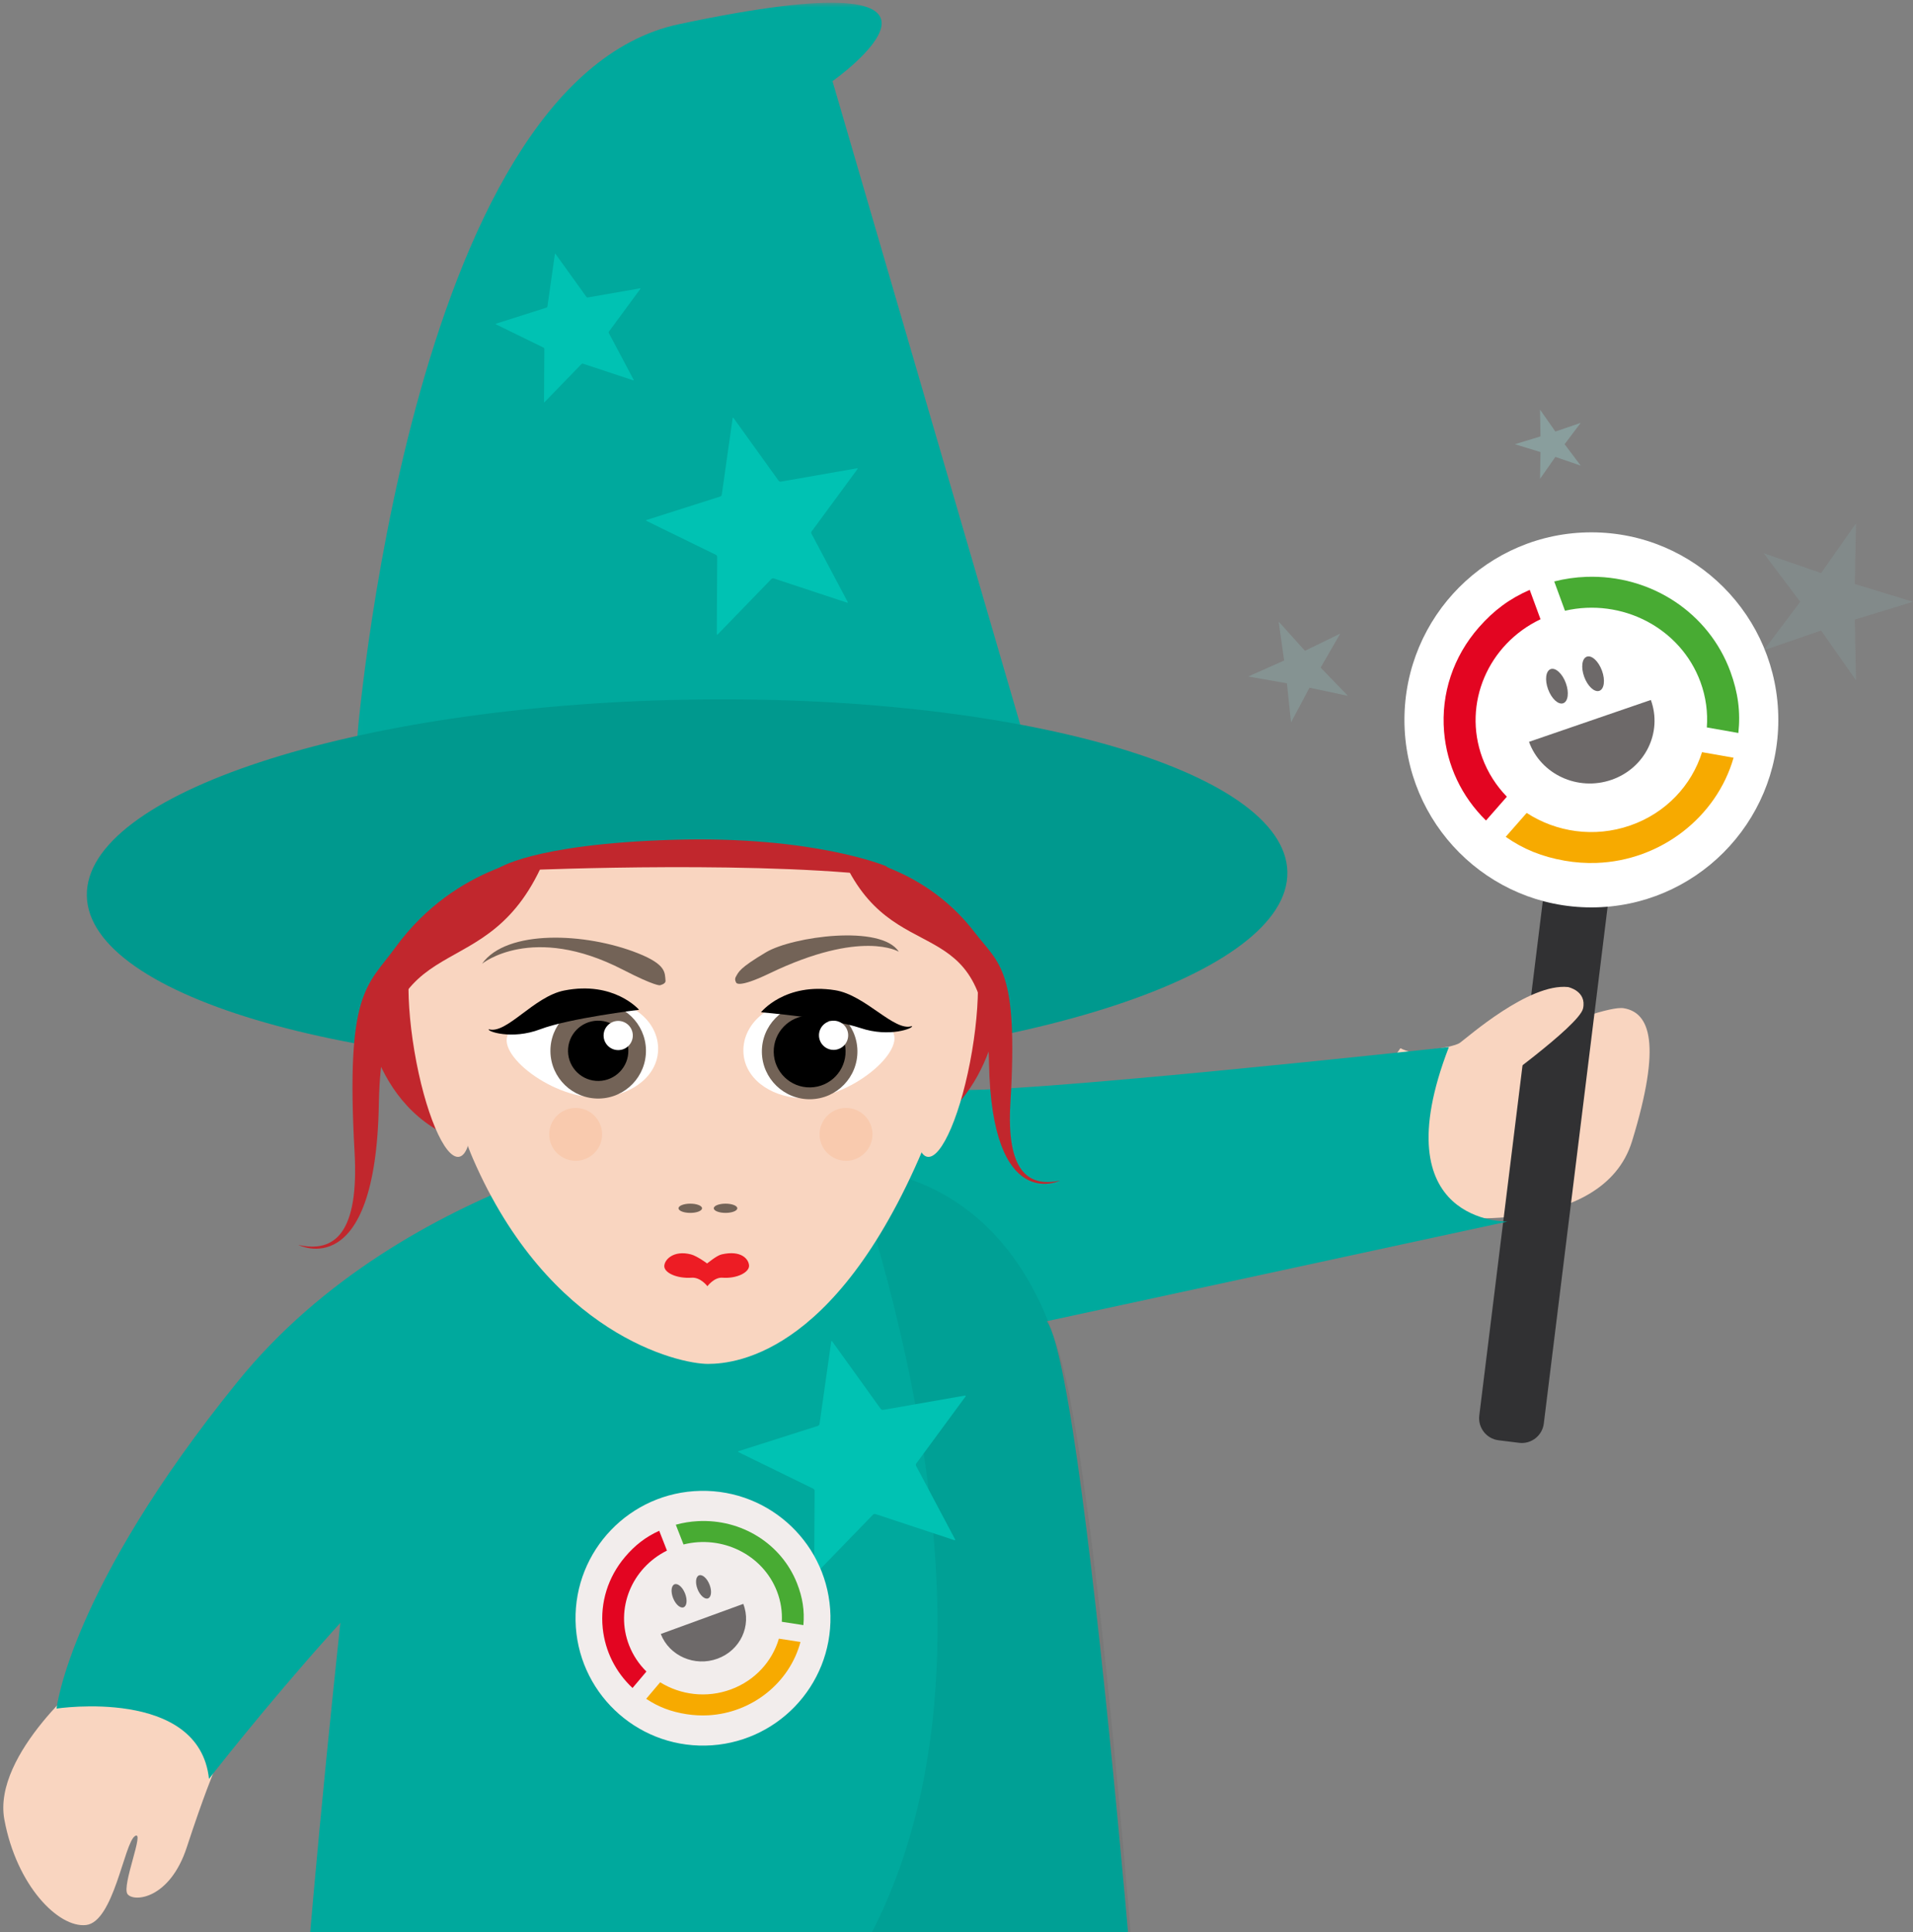 <?xml version="1.0" encoding="UTF-8"?>
<svg width="394px" height="398px" viewBox="0 0 394 398" version="1.1" xmlns="http://www.w3.org/2000/svg" xmlns:xlink="http://www.w3.org/1999/xlink">
    <rect x="0" y="0" width="394" height="398" fill="#808080" stroke="none"/>
    <!-- Generator: Sketch 55.2 (78181) - https://sketchapp.com -->
    <title>Group 36</title>
    <desc>Created with Sketch.</desc>
    <defs>
        <path d="M2.342,1.756 C-7.569,11.638 33.796,31.938 33.796,31.938 L33.796,31.938 C33.796,31.938 16.726,0.189 5.984,0.188 L5.984,0.188 C4.659,0.188 3.43,0.671 2.342,1.756" id="path-1"></path>
        <path d="M31.523,30.928 C41.434,21.028 0.069,0.693 0.069,0.693 L0.069,0.693 C0.069,0.693 21.611,40.828 31.523,30.928" id="path-3"></path>
        <path d="M25.576,12.793 C26.455,13.108 26.482,13.69 25.635,14.087 L19.163,17.121 C18.317,17.518 17.608,18.624 17.588,19.58 L17.436,26.885 C17.416,27.84 16.886,28.046 16.256,27.342 L11.446,21.958 C10.816,21.254 9.572,20.903 8.681,21.179 L1.87,23.287 C0.979,23.564 0.625,23.109 1.082,22.277 L4.581,15.916 C5.04,15.084 4.979,13.76 4.448,12.974 L0.391,6.974 C-0.141,6.188 0.171,5.702 1.084,5.891 L8.055,7.343 C8.969,7.533 10.175,7.066 10.738,6.305 L15.043,0.487 C15.605,-0.274 16.153,-0.12 16.259,0.83 L17.068,8.089 C17.174,9.038 17.98,10.073 18.859,10.388 L25.576,12.793 Z" id="path-5"></path>
        <path d="M15.273,0.723 L10.969,6.54 C10.406,7.302 9.199,7.77 8.287,7.579 L8.287,7.579 L1.314,6.128 C0.4,5.937 0.089,6.425 0.621,7.209 L0.621,7.209 L4.679,13.21 C5.209,13.996 5.27,15.319 4.812,16.151 L4.812,16.151 L1.312,22.512 C0.853,23.344 1.209,23.8 2.1,23.525 L2.1,23.525 L8.911,21.415 C9.802,21.139 11.047,21.49 11.676,22.193 L11.676,22.193 L16.485,27.577 C17.114,28.281 17.646,28.076 17.666,27.12 L17.666,27.12 L17.818,19.815 C17.838,18.861 18.547,17.754 19.394,17.356 L19.394,17.356 L25.865,14.323 C26.712,13.925 26.685,13.343 25.807,13.028 L25.807,13.028 L19.09,10.623 C18.211,10.308 17.404,9.274 17.298,8.324 L17.298,8.324 L16.489,1.067 C16.428,0.522 16.222,0.24 15.952,0.24 L15.952,0.24 C15.752,0.24 15.513,0.398 15.273,0.723" id="path-7"></path>
        <path d="M15.496,1.606 L14.833,13.624 C14.745,15.197 13.504,16.979 12.076,17.582 L12.076,17.582 L1.152,22.196 C-0.275,22.799 -0.264,23.76 1.177,24.33 L1.177,24.33 L12.201,28.687 C13.642,29.257 14.923,31.009 15.046,32.579 L15.046,32.579 L15.982,44.578 C16.104,46.148 17.004,46.435 17.983,45.214 L17.983,45.214 L25.459,35.888 C26.439,34.669 28.47,33.97 29.975,34.337 L29.975,34.337 L41.474,37.139 C42.978,37.506 43.524,36.721 42.687,35.398 L42.687,35.398 L36.286,25.278 C35.449,23.953 35.424,21.77 36.231,20.426 L36.231,20.426 L42.403,10.159 C43.21,8.816 42.647,8.045 41.151,8.448 L41.151,8.448 L29.717,11.518 C28.221,11.92 26.173,11.27 25.168,10.072 L25.168,10.072 L17.483,0.924 C17.07,0.432 16.674,0.194 16.347,0.194 L16.347,0.194 C15.878,0.194 15.546,0.682 15.496,1.606" id="path-9"></path>
        <polygon id="path-11" points="0.021 0.561 138.71 0.561 138.71 155.92 0.021 155.92"></polygon>
    </defs>
    <g id="Page-1" stroke="none" stroke-width="1" fill="none" fill-rule="evenodd">
        <g id="1" transform="translate(-296, -2686)">
            <g id="6" transform="translate(-5, 2659)">
                <g id="Group-15">
                    <g id="Group-36" transform="translate(262.376, 27)">
                        <g id="Group-142">
                            <g id="Group-19" transform="translate(319.624, 109)">
                                <path d="M15.41,141.524 C15.41,141.524 49.028,146.021 55.145,126.029 C61.264,106.036 58.85,99.579 53.432,98.668 C48.016,97.757 18.261,112.393 7.426,106.905 L0.173,117.124 L1.829,134.268 L15.41,141.524 Z" id="Fill-1" fill="#F9D5C0"></path>
                                <path d="M31.885,188.183 L27.628,187.654 C25.144,187.346 23.363,185.054 23.671,182.562 L37.455,70.928 C37.763,68.436 40.048,66.65 42.531,66.958 L46.789,67.487 C49.271,67.796 51.052,70.087 50.745,72.579 L36.96,184.214 C36.652,186.705 34.369,188.492 31.885,188.183" id="Fill-3" fill="#313133"></path>
                                <path d="M85.261,39.277 C85.261,60.61 68.024,77.904 46.758,77.904 C25.496,77.904 8.257,60.61 8.257,39.277 C8.257,17.943 25.496,0.648 46.758,0.648 C68.024,0.648 85.261,17.943 85.261,39.277" id="Fill-5" fill="#FFFFFF"></path>
                                <path d="M24.294,47.073 C20.19,35.889 25.524,23.664 36.284,18.553 L34.061,12.499 C29.947,14.284 26.645,16.731 23.588,20.22 C18.318,26.226 15.775,33.855 16.421,41.701 C16.998,48.682 20.038,55.088 25.055,60.002 L29.352,55.101 C27.179,52.857 25.428,50.16 24.294,47.073" id="Fill-7" fill="#E30521"></path>
                                <path d="M75.39,29.335 C70.931,17.194 59.008,9.349 45.72,9.815 C43.49,9.893 41.274,10.211 39.108,10.763 L41.321,16.798 C52.991,14.107 65.113,20.284 69.228,31.482 C70.363,34.577 70.763,37.748 70.538,40.831 L77.031,41.974 C77.5,37.635 76.97,33.646 75.39,29.335" id="Fill-9" fill="#48AB33"></path>
                                <path d="M69.55,45.928 C67.424,52.702 62.157,58.461 54.747,61.03 C47.334,63.603 39.494,62.384 33.434,58.441 L29.115,63.364 C32.756,65.918 36.589,67.461 41.234,68.277 C43.403,68.659 45.61,68.816 47.795,68.739 C61.048,68.275 72.536,59.317 76.047,47.07 L69.55,45.928 Z" id="Fill-11" fill="#F7AA00"></path>
                                <path d="M41.503,31.704 C42.208,33.647 41.964,35.508 40.948,35.853 C39.943,36.2 38.547,34.905 37.839,32.964 C37.128,31.019 37.375,29.159 38.387,28.815 C39.399,28.466 40.796,29.759 41.503,31.704" id="Fill-13" fill="#6D6969"></path>
                                <path d="M48.943,29.144 C49.652,31.086 49.404,32.948 48.394,33.295 C47.383,33.642 45.99,32.345 45.279,30.404 C44.571,28.458 44.818,26.6 45.831,26.253 C46.839,25.905 48.233,27.201 48.943,29.144" id="Fill-15" fill="#6D6969"></path>
                                <path d="M59.008,35.172 C61.448,41.883 57.813,49.251 50.883,51.631 C43.951,54.015 36.354,50.514 33.913,43.798 L59.008,35.172 Z" id="Fill-17" fill="#6D6969"></path>
                            </g>
                            <g id="Group-22" transform="translate(289.624, 75)">
                                <mask id="mask-2" fill="white">
                                    <use xlink:href="#path-1"></use>
                                </mask>
                                <g id="Clip-21"></g>
                                <path d="M2.342,1.756 C-7.569,11.638 33.796,31.938 33.796,31.938 L33.796,31.938 C33.796,31.938 16.726,0.189 5.984,0.188 L5.984,0.188 C4.659,0.188 3.43,0.671 2.342,1.756" id="Fill-20" mask="url(#mask-2)"></path>
                            </g>
                            <g id="Group-25" transform="translate(410.624, 194)">
                                <mask id="mask-4" fill="white">
                                    <use xlink:href="#path-3"></use>
                                </mask>
                                <g id="Clip-24"></g>
                                <path d="M31.523,30.928 C41.434,21.028 0.069,0.693 0.069,0.693 L0.069,0.693 C0.069,0.693 21.611,40.828 31.523,30.928" id="Fill-23" mask="url(#mask-4)"></path>
                            </g>
                            <g id="Group-31" transform="translate(348.624, 58)">
                                <mask id="mask-6" fill="white">
                                    <use xlink:href="#path-5"></use>
                                </mask>
                                <g id="Clip-30"></g>
                                <path d="M25.576,12.793 C26.455,13.108 26.482,13.69 25.635,14.087 L19.163,17.121 C18.317,17.518 17.608,18.624 17.588,19.58 L17.436,26.885 C17.416,27.84 16.886,28.046 16.256,27.342 L11.446,21.958 C10.816,21.254 9.572,20.903 8.681,21.179 L1.87,23.287 C0.979,23.564 0.625,23.109 1.082,22.277 L4.581,15.916 C5.04,15.084 4.979,13.76 4.448,12.974 L0.391,6.974 C-0.141,6.188 0.171,5.702 1.084,5.891 L8.055,7.343 C8.969,7.533 10.175,7.066 10.738,6.305 L15.043,0.487 C15.605,-0.274 16.153,-0.12 16.259,0.83 L17.068,8.089 C17.174,9.038 17.98,10.073 18.859,10.388 L25.576,12.793 Z" id="Fill-29" mask="url(#mask-6)"></path>
                            </g>
                            <g id="Group-34" transform="translate(422.624, 143)">
                                <mask id="mask-8" fill="white">
                                    <use xlink:href="#path-7"></use>
                                </mask>
                                <g id="Clip-33"></g>
                                <path d="M15.273,0.723 L10.969,6.54 C10.406,7.302 9.199,7.77 8.287,7.579 L8.287,7.579 L1.314,6.128 C0.4,5.937 0.089,6.425 0.621,7.209 L0.621,7.209 L4.679,13.21 C5.209,13.996 5.27,15.319 4.812,16.151 L4.812,16.151 L1.312,22.512 C0.853,23.344 1.209,23.8 2.1,23.525 L2.1,23.525 L8.911,21.415 C9.802,21.139 11.047,21.49 11.676,22.193 L11.676,22.193 L16.485,27.577 C17.114,28.281 17.646,28.076 17.666,27.12 L17.666,27.12 L17.818,19.815 C17.838,18.861 18.547,17.754 19.394,17.356 L19.394,17.356 L25.865,14.323 C26.712,13.925 26.685,13.343 25.807,13.028 L25.807,13.028 L19.09,10.623 C18.211,10.308 17.404,9.274 17.298,8.324 L17.298,8.324 L16.489,1.067 C16.428,0.522 16.222,0.24 15.952,0.24 L15.952,0.24 C15.752,0.24 15.513,0.398 15.273,0.723" id="Fill-32" mask="url(#mask-8)"></path>
                            </g>
                            <g id="Group-40" transform="translate(371.624, 10)">
                                <mask id="mask-10" fill="white">
                                    <use xlink:href="#path-9"></use>
                                </mask>
                                <g id="Clip-39"></g>
                                <path d="M15.496,1.606 L14.833,13.624 C14.745,15.197 13.504,16.979 12.076,17.582 L12.076,17.582 L1.152,22.196 C-0.275,22.799 -0.264,23.76 1.177,24.33 L1.177,24.33 L12.201,28.687 C13.642,29.257 14.923,31.009 15.046,32.579 L15.046,32.579 L15.982,44.578 C16.104,46.148 17.004,46.435 17.983,45.214 L17.983,45.214 L25.459,35.888 C26.439,34.669 28.47,33.97 29.975,34.337 L29.975,34.337 L41.474,37.139 C42.978,37.506 43.524,36.721 42.687,35.398 L42.687,35.398 L36.286,25.278 C35.449,23.953 35.424,21.77 36.231,20.426 L36.231,20.426 L42.403,10.159 C43.21,8.816 42.647,8.045 41.151,8.448 L41.151,8.448 L29.717,11.518 C28.221,11.92 26.173,11.27 25.168,10.072 L25.168,10.072 L17.483,0.924 C17.07,0.432 16.674,0.194 16.347,0.194 L16.347,0.194 C15.878,0.194 15.546,0.682 15.496,1.606" id="Fill-38" mask="url(#mask-10)"></path>
                            </g>
                            <g id="Group-141" transform="translate(0.624, 0)">
                                <path d="M327.28,216.862 C327.28,216.862 337.025,215.986 338.68,214.796 C340.334,213.607 352.903,202.471 360.957,203.306 C360.957,203.306 364.826,204.104 364.046,207.711 C363.265,211.317 344.243,224.869 344.243,224.869 C344.243,224.869 333.715,222.027 327.28,216.862" id="Fill-41" fill="#F9D5C0"></path>
                                <path d="M111.73,301.529 C111.73,301.529 94.814,446.19 99.35,466.717 C99.35,466.717 135.977,482.479 275.937,465.668 C275.937,465.668 262.472,285 253.616,272.128 L348.485,251.611 C348.485,251.611 322.284,252.244 336.408,215.675 C336.408,215.675 243.13,225.831 234.022,224.363 L145.558,239.021" id="Fill-43" fill="#00A99D"></path>
                                <g id="Group-47" transform="translate(111.368, 0)">
                                    <mask id="mask-12" fill="white">
                                        <use xlink:href="#path-11"></use>
                                    </mask>
                                    <g id="Clip-46"></g>
                                    <path d="M0.021,153.739 C0.021,153.739 10.618,16.812 66.5,4.975 C135.493,-9.638 98.095,16.715 98.095,16.715 L138.71,155.92 L0.021,153.739 Z" id="Fill-45" fill="#00A99D" mask="url(#mask-12)"></path>
                                </g>
                                <path d="M152.281,52.341 C152.296,52.237 152.359,52.222 152.42,52.308 L158.772,61.147 C158.835,61.233 158.97,61.288 159.075,61.269 L169.801,59.394 C169.905,59.375 169.939,59.43 169.876,59.515 L163.428,68.284 C163.365,68.369 163.354,68.515 163.403,68.608 L168.503,78.224 C168.553,78.317 168.512,78.367 168.411,78.333 L158.073,74.913 C157.973,74.88 157.83,74.916 157.756,74.992 L150.182,82.81 C150.108,82.886 150.049,82.861 150.049,82.756 L150.109,71.873 C150.109,71.768 150.033,71.643 149.937,71.596 L140.155,66.813 C140.061,66.767 140.066,66.703 140.166,66.67 L150.542,63.365 C150.642,63.333 150.736,63.221 150.752,63.116 L152.281,52.341 Z" id="Fill-48" fill="#00C2B3"></path>
                                <path d="M188.888,86.166 C188.909,86.013 189.001,85.99 189.091,86.116 L198.37,99.026 C198.459,99.152 198.658,99.233 198.81,99.205 L214.477,96.466 C214.629,96.438 214.679,96.519 214.587,96.644 L205.168,109.451 C205.077,109.576 205.06,109.789 205.133,109.925 L212.582,123.969 C212.655,124.105 212.593,124.177 212.447,124.128 L197.348,119.133 C197.202,119.085 196.993,119.136 196.886,119.247 L185.823,130.667 C185.715,130.778 185.628,130.742 185.628,130.588 L185.715,114.694 C185.716,114.539 185.603,114.358 185.464,114.29 L171.178,107.304 C171.038,107.235 171.046,107.142 171.193,107.095 L186.347,102.267 C186.494,102.219 186.632,102.056 186.654,101.903 L188.888,86.166 Z" id="Fill-50" fill="#00C2B3"></path>
                                <path d="M303.148,179.589 C303.565,200.54 248.552,218.627 180.274,219.989 C111.995,221.352 56.305,205.472 55.884,184.522 C55.467,163.572 110.48,145.484 178.758,144.122 C247.037,142.759 302.727,158.639 303.148,179.589" id="Fill-52" fill="#00998E"></path>
                                <path d="M113.127,208.5 C113.127,208.5 115.593,234.096 140.244,236.593 L172.825,228.275 L119.701,198.512 L113.127,208.5 Z" id="Fill-54" fill="#C1272D"></path>
                                <path d="M243.639,208.5 C243.639,208.5 241.174,234.096 216.522,236.593 L183.941,228.275 L237.066,198.512 L243.639,208.5 Z" id="Fill-56" fill="#C1272D"></path>
                                <path d="M214.06,240.828 C214.06,240.828 249.141,239.591 258.355,287.882 C267.57,336.174 275.937,465.667 275.937,465.667 C275.937,465.667 141.96,480.943 99.35,466.716 C56.741,452.49 295.419,494.814 214.06,240.828" id="Fill-69" fill-opacity="0.052" fill="#000000"></path>
                                <path d="M56.414,344.92 C56.414,344.92 36.393,361.187 38.897,374.774 C41.403,388.36 50.012,397.115 55.708,396.506 C61.402,395.897 63.561,379.736 65.763,378.206 C67.965,376.673 62.989,388.427 64.264,390.136 C65.539,391.847 72.969,391.203 76.477,380.472 C79.984,369.739 82.117,364.739 82.117,364.739 C82.117,364.739 81.002,346.165 56.414,344.92" id="Fill-71" fill="#F9D5C0"></path>
                                <path d="M181.066,233.345 C181.066,233.345 121.592,241.809 86.96,284.56 C52.326,327.31 49.645,351.92 49.645,351.92 C49.645,351.92 79.015,347.473 81.044,366.4 C81.044,366.4 126.186,308.133 147.486,300.286" id="Fill-73" fill="#00A99D"></path>
                                <path d="M209.194,276.362 C209.218,276.196 209.316,276.173 209.413,276.308 L219.401,290.206 C219.498,290.341 219.712,290.428 219.875,290.399 L236.742,287.45 C236.906,287.422 236.959,287.508 236.86,287.641 L226.721,301.429 C226.622,301.564 226.605,301.792 226.683,301.941 L234.702,317.059 C234.78,317.206 234.715,317.282 234.557,317.23 L218.302,311.853 C218.143,311.801 217.919,311.857 217.804,311.976 L205.894,324.27 C205.777,324.388 205.684,324.351 205.684,324.184 L205.779,307.074 C205.78,306.907 205.658,306.711 205.509,306.637 L190.128,299.118 C189.979,299.044 189.986,298.943 190.145,298.893 L206.458,293.695 C206.618,293.644 206.765,293.468 206.789,293.304 L209.194,276.362 Z" id="Fill-75" fill="#00C2B3"></path>
                                <path d="M229.801,232.542 C236.758,214.931 236.028,196.198 236.028,196.198 C236.028,196.198 240.929,173.008 181.533,174.194 C122.138,175.378 122.566,196.812 122.566,196.812 C122.566,196.812 131.067,228.645 135.38,238.591 C151.117,274.882 177.749,280.93 183.801,280.93 C189.854,280.93 211.644,278.511 229.801,232.542" id="Fill-77" fill="#F9D5C0"></path>
                                <path d="M175.071,202.001 C174.919,200.322 175.232,198.662 169.348,196.33 C158.615,192.074 142.323,191.379 137.28,198.511 C137.28,198.511 147.541,190.081 166.263,199.718 C172.972,203.172 173.912,202.936 173.912,202.936 C173.912,202.936 175.134,202.697 175.071,202.001" id="Fill-79" fill="#736357"></path>
                                <path d="M209.039,332.787 C209.329,347.275 197.812,359.254 183.314,359.543 C168.816,359.831 156.829,348.322 156.54,333.834 C156.251,319.347 167.769,307.367 182.266,307.078 C196.763,306.79 208.75,318.299 209.039,332.787" id="Fill-81" fill="#F2EDEC"></path>
                                <path d="M167.579,338.91 C164.629,331.372 168.1,322.998 175.367,319.38 L173.77,315.299 C170.988,316.566 168.77,318.273 166.733,320.685 C163.221,324.835 161.591,330.051 162.138,335.369 C162.627,340.101 164.785,344.412 168.273,347.681 L171.137,344.294 C169.624,342.8 168.394,340.991 167.579,338.91" id="Fill-83" fill="#E30521"></path>
                                <path d="M202.175,326.17 C198.97,317.985 190.734,312.821 181.681,313.318 C180.162,313.4 178.656,313.647 177.186,314.051 L178.777,318.119 C186.697,316.133 195.045,320.162 198.002,327.711 C198.82,329.798 199.134,331.946 199.023,334.043 L203.466,334.73 C203.726,331.778 203.309,329.074 202.175,326.17" id="Fill-85" fill="#48AB33"></path>
                                <path d="M198.419,337.518 C197.061,342.146 193.548,346.129 188.532,347.975 C183.512,349.822 178.15,349.102 173.966,346.506 L171.087,349.908 C173.605,351.593 176.238,352.588 179.417,353.079 C180.899,353.31 182.407,353.385 183.896,353.304 C192.925,352.808 200.636,346.569 202.863,338.204 L198.419,337.518 Z" id="Fill-87" fill="#F7AA00"></path>
                                <path d="M179.103,328.24 C179.61,329.55 179.47,330.816 178.782,331.064 C178.101,331.313 177.131,330.453 176.623,329.144 C176.112,327.834 176.255,326.568 176.94,326.32 C177.625,326.069 178.596,326.928 179.103,328.24" id="Fill-89" fill="#6D6969"></path>
                                <path d="M184.141,326.4 C184.65,327.708 184.507,328.977 183.823,329.226 C183.139,329.477 182.172,328.614 181.661,327.305 C181.151,325.993 181.294,324.728 181.979,324.479 C182.663,324.229 183.63,325.089 184.141,326.4" id="Fill-91" fill="#6D6969"></path>
                                <path d="M191.085,330.357 C192.84,334.88 190.461,339.934 185.769,341.644 C181.075,343.357 175.848,341.083 174.093,336.556 L191.085,330.357 Z" id="Fill-93" fill="#6D6969"></path>
                                <path d="M186.779,263.174 C189.853,263.399 192.317,262.03 192.275,260.705 C192.231,259.378 190.706,257.436 186.624,258.372 C185.525,258.625 183.695,260.242 183.613,260.242 C183.695,260.242 181.521,258.683 180.314,258.372 C176.682,257.436 174.776,259.517 174.819,260.841 C174.862,262.168 177.395,263.382 180.469,263.174 C182.292,263.05 183.695,264.923 183.695,264.923 C183.695,264.923 185.097,263.05 186.779,263.174" id="Fill-99" fill="#ED1C24"></path>
                                <path d="M173.544,215.829 C173.672,221.324 168.549,225.397 162.157,225.978 C152.142,226.888 139.351,216.708 142.974,212.571 C144.978,210.28 155.276,206.187 161.693,206.077 C168.11,205.967 173.416,210.334 173.544,215.829" id="Fill-101" fill="#FFFFFF"></path>
                                <path d="M171.04,216.243 C171.147,221.673 166.831,226.162 161.398,226.271 C155.965,226.378 151.473,222.065 151.364,216.636 C151.256,211.206 155.573,206.716 161.005,206.609 C166.438,206.5 170.931,210.814 171.04,216.243" id="Fill-103" fill="#736357"></path>
                                <path d="M167.414,216.315 C167.483,219.744 164.757,222.579 161.326,222.647 C157.894,222.716 155.058,219.992 154.989,216.563 C154.921,213.135 157.646,210.3 161.078,210.231 C164.509,210.163 167.345,212.887 167.414,216.315" id="Fill-105" fill="#000000"></path>
                                <path d="M138.676,211.998 C138.19,212.389 143.351,214.252 149.278,211.998 C155.222,209.736 169.62,207.989 169.62,207.989 C169.62,207.989 164.462,201.977 154.181,204.023 C147.936,205.266 142.315,213.093 138.676,211.998" id="Fill-107" fill="#000000"></path>
                                <path d="M182.591,248.873 C182.591,249.4 181.506,249.824 180.17,249.824 C178.833,249.824 177.749,249.4 177.749,248.873 C177.749,248.347 178.833,247.923 180.17,247.923 C181.506,247.923 182.591,248.347 182.591,248.873" id="Fill-109" fill="#736357"></path>
                                <path d="M189.854,248.873 C189.854,249.4 188.769,249.824 187.433,249.824 C186.097,249.824 185.012,249.4 185.012,248.873 C185.012,248.347 186.097,247.923 187.433,247.923 C188.769,247.923 189.854,248.347 189.854,248.873" id="Fill-111" fill="#736357"></path>
                                <path d="M146.941,179.202 C146.941,179.202 197.394,177.058 223.749,180.942 L220.474,178.398 C220.474,178.398 205.591,172.097 176.539,172.981 C147.486,173.865 140.5,178.934 140.5,178.934 L146.941,179.202 Z" id="Fill-113" fill="#C1272D"></path>
                                <path d="M162.012,233.651 C162.012,236.657 159.573,239.094 156.565,239.094 C153.556,239.094 151.117,236.657 151.117,233.651 C151.117,230.644 153.556,228.207 156.565,228.207 C159.573,228.207 162.012,230.644 162.012,233.651" id="Fill-115" fill="#F9CAAE"></path>
                                <path d="M217.696,233.651 C217.696,236.657 215.257,239.094 212.249,239.094 C209.241,239.094 206.801,236.657 206.801,233.651 C206.801,230.644 209.241,228.207 212.249,228.207 C215.257,228.207 217.696,230.644 217.696,233.651" id="Fill-117" fill="#F9CAAE"></path>
                                <path d="M134.094,214.702 C136.205,227.219 135.511,237.772 132.544,238.272 C129.578,238.77 125.462,229.029 123.351,216.511 C121.24,203.994 121.934,193.442 124.901,192.942 C127.867,192.443 131.983,202.184 134.094,214.702" id="Fill-119" fill="#F9D5C0"></path>
                                <path d="M227.456,214.702 C225.345,227.219 226.04,237.772 229.007,238.272 C231.973,238.77 236.088,229.029 238.2,216.511 C240.311,203.994 239.616,193.442 236.649,192.942 C233.683,192.443 229.567,202.184 227.456,214.702" id="Fill-121" fill="#F9D5C0"></path>
                                <path d="M119.399,195.195 C113.626,203.143 109.166,204.067 111.027,237.296 C111.952,253.808 107.045,258.15 99.425,256.409 C99.425,256.409 115.387,264.752 116.029,227.324 C116.702,188.104 138.546,205.581 150.471,176.244 C150.471,176.244 132.074,177.746 119.399,195.195" id="Fill-123" fill="#C1272D"></path>
                                <path d="M238.747,192.05 C243.836,198.684 247.772,199.453 246.103,227.214 C245.274,241.008 249.6,244.631 256.327,243.171 C256.327,243.171 242.232,250.153 241.696,218.887 C241.133,186.124 221.837,200.743 211.334,176.244 C211.334,176.244 227.572,177.483 238.747,192.05" id="Fill-125" fill="#C1272D"></path>
                                <path d="M168.334,213.287 C168.334,214.947 166.987,216.293 165.326,216.293 C163.664,216.293 162.317,214.947 162.317,213.287 C162.317,211.626 163.664,210.28 165.326,210.28 C166.987,210.28 168.334,211.626 168.334,213.287" id="Fill-127" fill="#FFFFFF"></path>
                                <path d="M189.544,201.216 C190.144,200.152 190.306,199.391 195.766,196.143 C201.227,192.895 219.482,190.359 223.115,196.027 C223.115,196.027 215.497,191.34 196.505,200.486 C189.698,203.763 189.595,202.336 189.595,202.336 C189.595,202.336 189.227,201.78 189.544,201.216" id="Fill-129" fill="#736357"></path>
                                <path d="M191.106,216.481 C191.184,221.977 196.457,225.857 202.866,226.197 C212.908,226.731 225.308,216.08 221.534,212.082 C219.443,209.867 209,206.163 202.583,206.293 C196.167,206.424 191.029,210.986 191.106,216.481" id="Fill-131" fill="#FFFFFF"></path>
                                <path d="M194.917,216.753 C195.012,222.182 199.494,226.507 204.926,226.413 C210.361,226.318 214.688,221.839 214.593,216.408 C214.498,210.979 210.016,206.655 204.583,206.749 C199.149,206.845 194.821,211.323 194.917,216.753" id="Fill-133" fill="#736357"></path>
                                <path d="M197.354,216.711 C197.425,220.795 200.796,224.049 204.884,223.977 C208.971,223.906 212.227,220.537 212.156,216.452 C212.083,212.367 208.712,209.114 204.625,209.185 C200.537,209.257 197.282,212.627 197.354,216.711" id="Fill-135" fill="#000000"></path>
                                <path d="M225.807,211.348 C226.307,211.721 221.22,213.776 215.214,211.745 C209.186,209.708 194.734,208.501 194.734,208.501 C194.734,208.501 199.662,202.299 210.013,203.96 C216.301,204.967 222.212,212.579 225.807,211.348" id="Fill-137" fill="#000000"></path>
                                <path d="M206.677,213.354 C206.739,215.014 208.136,216.308 209.796,216.246 C211.456,216.183 212.752,214.789 212.69,213.129 C212.628,211.469 211.231,210.175 209.57,210.237 C207.911,210.299 206.614,211.694 206.677,213.354" id="Fill-139" fill="#FFFFFF"></path>
                            </g>
                        </g>
                        <polygon id="Star-Copy-5" fill="#93C3C1" opacity="0.161" transform="translate(415.624, 123.951) rotate(18) translate(-415.624, -123.951) " points="415.624 130.174 405.632 137.704 409.705 125.874 399.456 118.697 411.966 118.916 415.624 106.951 419.282 118.916 431.792 118.697 421.543 125.874 425.616 137.704"></polygon>
                        <polygon id="Star-Copy-6" fill="#93C3C1" opacity="0.448" transform="translate(358.124, 91.5) rotate(-18) translate(-358.124, -91.5) " points="358.124 94.246 353.716 97.568 355.513 92.348 350.991 89.182 356.51 89.279 358.124 84 359.738 89.279 365.257 89.182 360.735 92.348 362.533 97.568"></polygon>
                        <polygon id="Star-Copy-7" fill="#93C3C1" opacity="0.293" transform="translate(306.624, 138) rotate(-25) translate(-306.624, -138) " points="306.624 142.027 300.158 146.899 302.794 139.244 296.162 134.601 304.257 134.742 306.624 127 308.991 134.742 317.086 134.601 310.454 139.244 313.09 146.899"></polygon>
                    </g>
                </g>
            </g>
        </g>
    </g>
</svg>